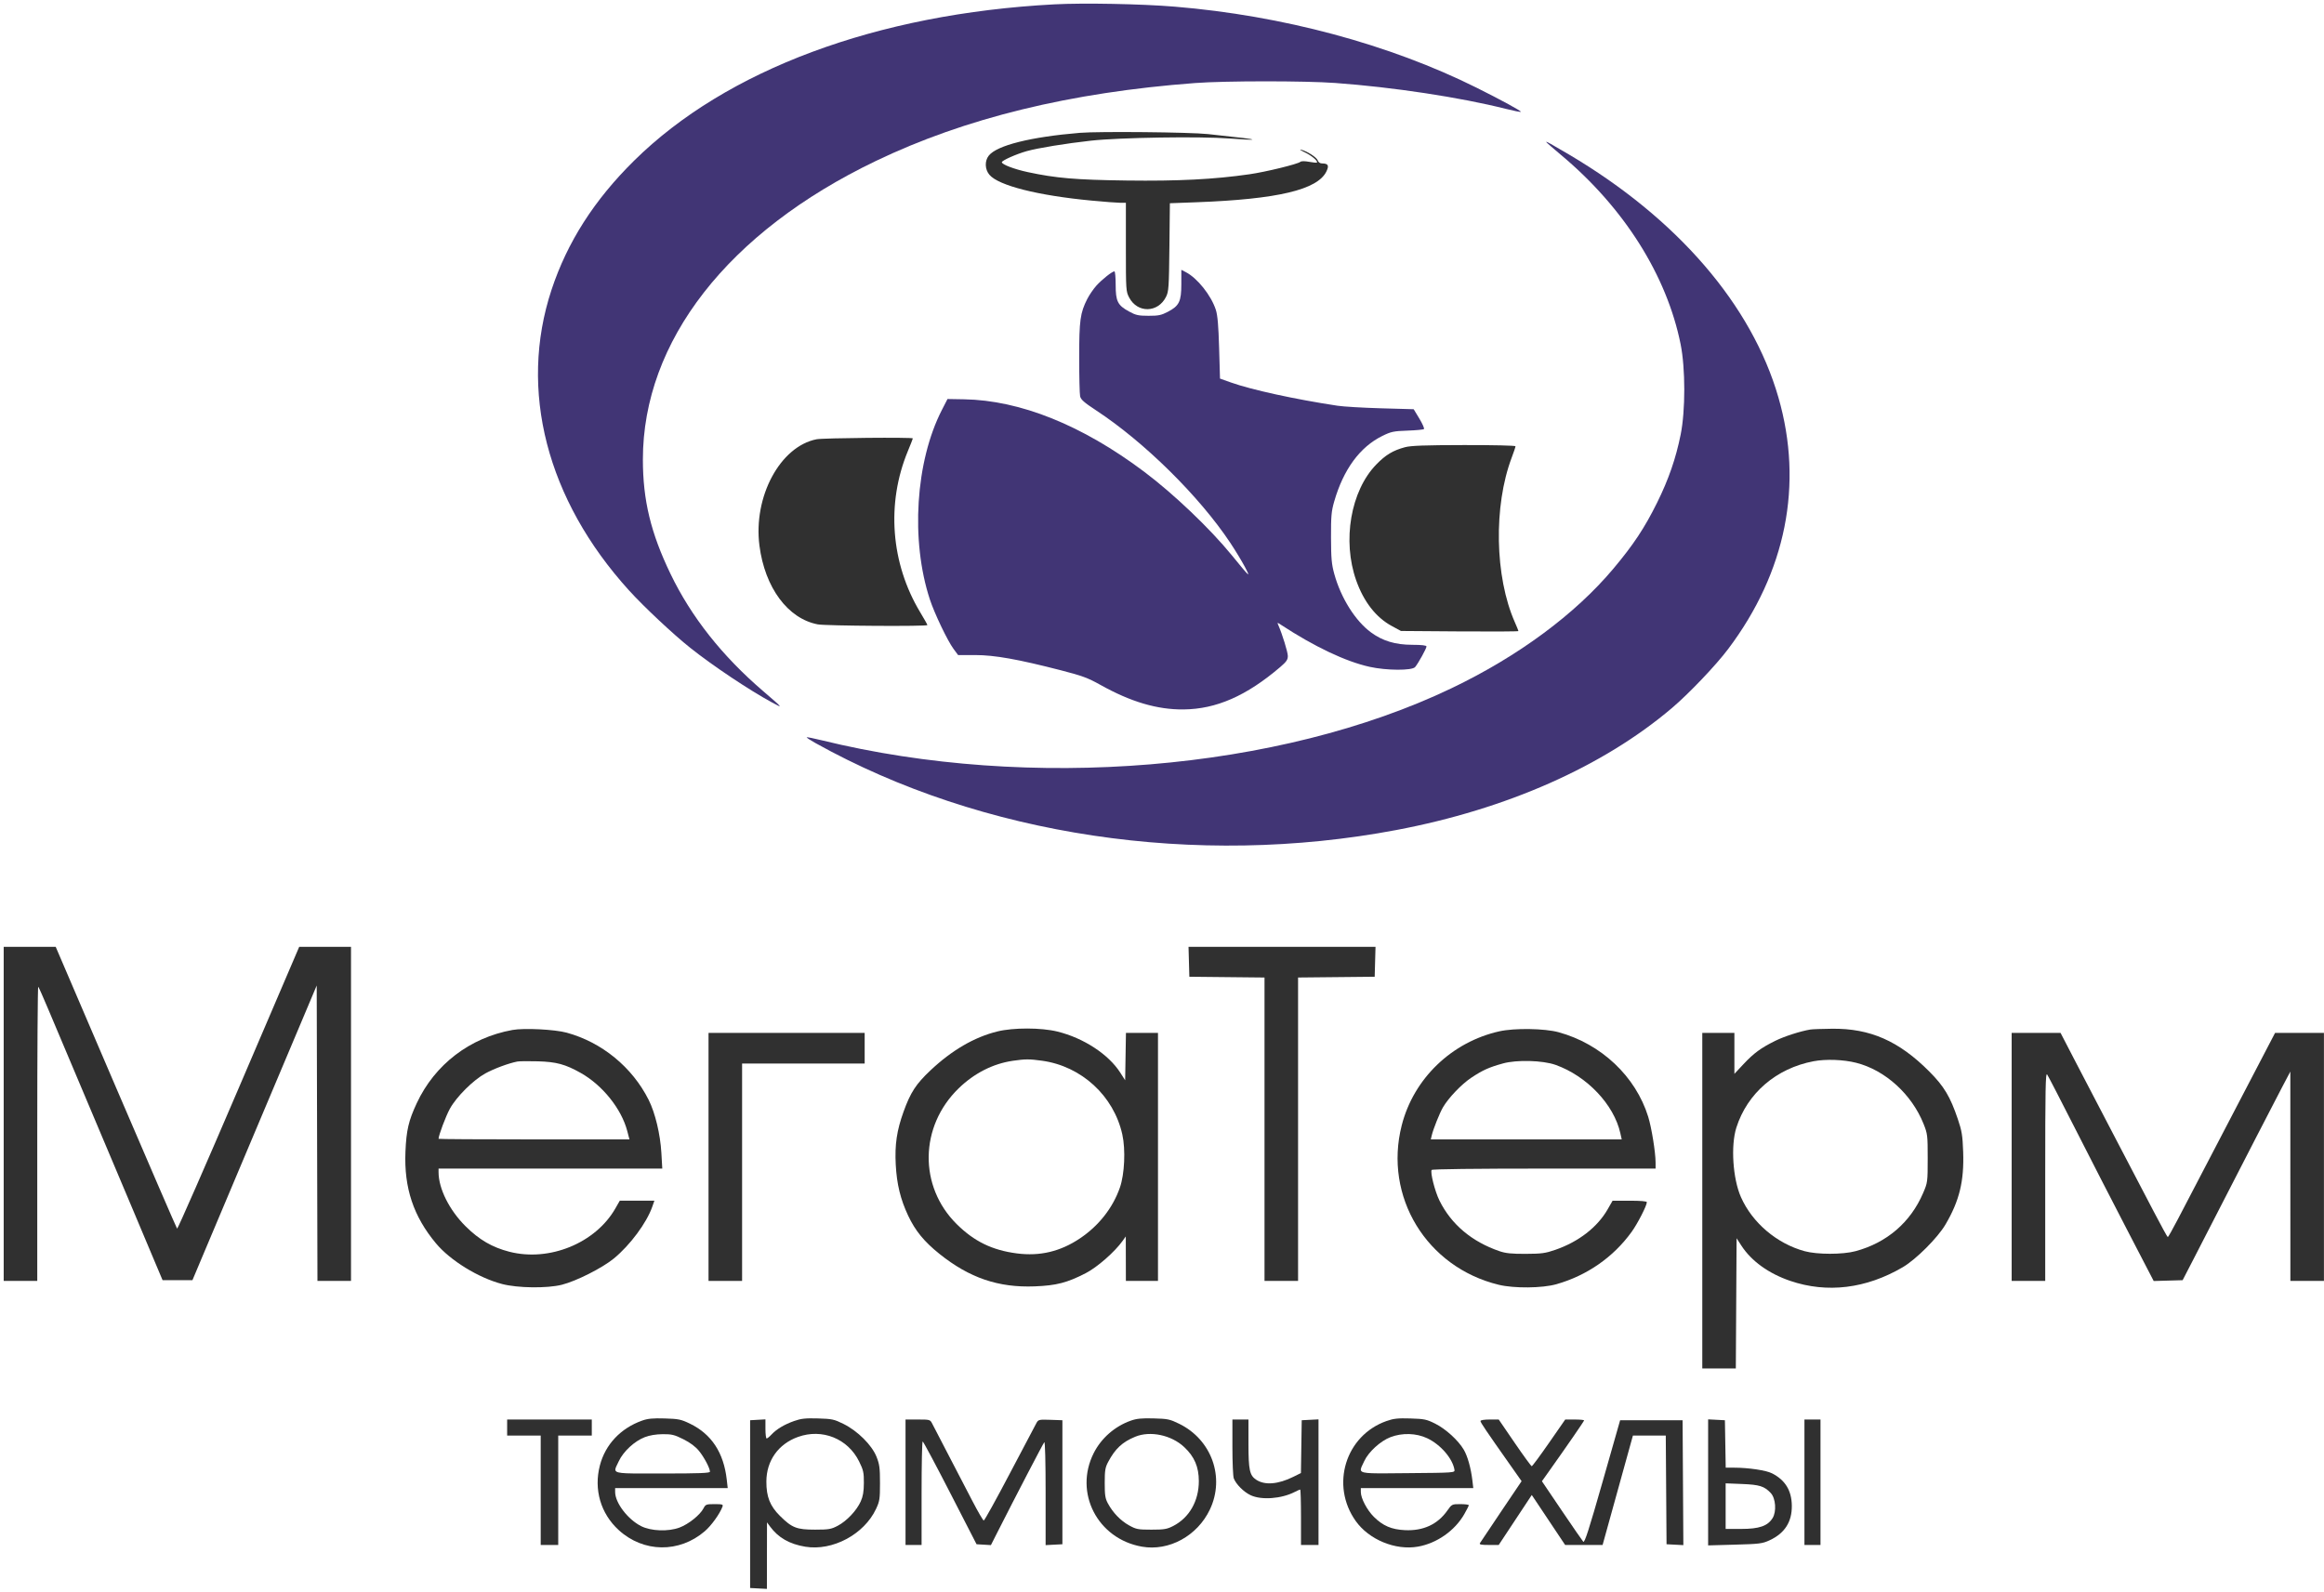 <?xml version="1.0" encoding="UTF-8"?> <svg xmlns="http://www.w3.org/2000/svg" width="486" height="333" viewBox="0 0 486 333" fill="none"><path d="M247.042 59.423C247.041 63.066 246.602 63.972 244.232 65.215C242.855 65.936 242.26 66.06 240.177 66.056C238.05 66.051 237.523 65.934 236.083 65.144C233.723 63.85 233.313 63.028 233.312 59.584C233.311 58.031 233.194 56.761 233.051 56.761C232.585 56.761 230.437 58.464 229.278 59.751C228.655 60.444 227.795 61.7 227.368 62.543C225.894 65.452 225.682 66.996 225.682 74.792C225.682 78.764 225.769 82.408 225.875 82.891C226.028 83.585 226.72 84.196 229.201 85.825C239.295 92.448 250.788 103.792 257.264 113.522C258.325 115.116 259.7 117.382 260.319 118.557C261.602 120.994 261.422 120.835 257.659 116.22C253.045 110.559 245.455 103.318 239.262 98.666C226.296 88.929 213.346 83.722 201.597 83.522L198.144 83.463L196.97 85.752C191.446 96.52 190.398 113.058 194.459 125.399C195.424 128.336 198.15 134.031 199.399 135.723L200.357 137.02L203.94 137.022C207.988 137.025 212.865 137.893 221.867 140.211C226.292 141.351 227.503 141.798 230.107 143.254C236.472 146.815 242.008 148.452 247.501 148.397C254.35 148.33 260.662 145.563 267.717 139.536C269.024 138.419 269.319 137.99 269.314 137.212C269.308 136.392 268.169 132.696 267.327 130.765C267.068 130.17 267.081 130.168 267.875 130.688C274.871 135.272 281.408 138.374 286.41 139.483C289.944 140.267 295.277 140.297 295.928 139.537C296.573 138.785 298.311 135.641 298.311 135.228C298.311 134.996 297.338 134.881 295.336 134.877C291.794 134.869 289.144 134.073 286.706 132.283C283.425 129.874 280.421 125.093 279.031 120.066C278.467 118.024 278.359 116.824 278.345 112.454C278.331 107.954 278.42 106.951 279.015 104.889C280.954 98.167 284.388 93.494 289.088 91.18C290.901 90.288 291.429 90.176 294.326 90.076C296.099 90.014 297.652 89.867 297.779 89.748C297.906 89.629 297.476 88.647 296.822 87.565L295.634 85.599L288.81 85.407C285.056 85.301 280.955 85.059 279.696 84.868C270.843 83.528 261.7 81.532 257.419 80.006L255.13 79.191L254.945 72.782C254.811 68.118 254.625 65.952 254.263 64.825C253.293 61.809 250.407 58.179 247.977 56.923L247.043 56.44L247.042 59.423Z" fill="#413575"></path><path d="M323.335 29.695C323.335 29.758 324.765 31.007 326.513 32.471C339.631 43.457 348.566 57.621 351.457 72.019C352.47 77.064 352.475 85.874 351.467 90.889C350.461 95.892 348.949 100.266 346.544 105.13C343.93 110.414 341.593 113.945 337.4 118.942C329.389 128.487 317.506 137.272 303.572 143.949C267.526 161.223 215.38 165.538 171.846 154.85C170.183 154.441 168.768 154.16 168.702 154.226C168.637 154.291 169.449 154.827 170.507 155.417C205.341 174.852 250.091 181.55 292.055 173.61C315.069 169.255 335.171 160.359 349.579 148.153C353.176 145.107 358.831 139.172 361.419 135.728C373.501 119.653 377.155 101.348 371.912 83.152C366.331 63.778 350.744 45.7 328.065 32.295C324.198 30.009 323.335 29.534 323.335 29.695Z" fill="#413575"></path><path fill-rule="evenodd" clip-rule="evenodd" d="M206.769 32.56C208.46 30.41 215.542 28.637 225.834 27.785C229.808 27.457 248.788 27.641 252.609 28.046C259.702 28.796 262.007 29.082 261.89 29.199C261.82 29.269 259.659 29.166 257.087 28.969C250.939 28.498 234.08 28.764 228.123 29.425C222.861 30.01 217.023 30.963 214.696 31.618C212.515 32.232 209.508 33.574 209.508 33.932C209.508 34.403 212.1 35.393 214.921 36C220.818 37.268 224.923 37.617 235.6 37.76C246.354 37.903 253.903 37.519 261.299 36.45C264.733 35.954 271.357 34.336 271.942 33.85C272.148 33.679 272.867 33.679 273.776 33.849C274.598 34.002 275.327 34.072 275.396 34.003C275.681 33.718 274.255 32.516 272.83 31.841C271.991 31.443 271.647 31.202 272.067 31.306C273.355 31.625 275.373 32.926 275.577 33.569C275.691 33.93 276.041 34.18 276.436 34.183C277.748 34.192 277.984 34.598 277.397 35.836C275.57 39.686 267.199 41.677 250.194 42.306L244.648 42.512L244.549 51.696C244.457 60.157 244.401 60.976 243.839 62.097C242.153 65.458 237.883 65.543 236.141 62.25C235.463 60.968 235.447 60.722 235.447 51.678V42.418H234.275C233.631 42.418 230.919 42.211 228.248 41.958C217.012 40.892 208.808 38.816 206.907 36.556C205.954 35.423 205.893 33.673 206.769 32.56ZM158.815 114.114C157.502 103.879 163.148 93.376 170.767 91.883C172.175 91.607 190.893 91.436 190.893 91.699C190.893 91.781 190.423 92.983 189.848 94.371C185.319 105.312 186.28 117.847 192.432 128.068C193.264 129.451 193.944 130.657 193.944 130.749C193.944 131.056 172.7 130.923 171.026 130.605C164.755 129.416 159.944 122.919 158.815 114.114ZM287.783 97.19C289.754 95.152 291.284 94.227 293.81 93.547C295.04 93.216 297.911 93.111 306.169 93.096C312.183 93.085 316.926 93.194 316.926 93.344C316.926 93.492 316.57 94.557 316.134 95.71C312.309 105.822 312.587 120.658 316.779 130.135C317.196 131.078 317.537 131.92 317.537 132.006C317.537 132.092 312.01 132.123 305.254 132.074L292.971 131.984L291.047 130.942C287.745 129.151 285.193 125.879 283.611 121.409C280.668 113.091 282.459 102.693 287.783 97.19Z" fill="#303030"></path><path d="M220.494 0.909C183.366 2.865 151.89 14.576 132.606 33.607C124.264 41.839 118.623 50.664 115.333 60.631C108.414 81.593 114.324 104.52 131.538 123.495C134.642 126.916 140.804 132.697 144.355 135.517C149.123 139.305 156.598 144.299 161.444 146.935C163.859 148.249 163.813 148.19 159.613 144.586C151.013 137.206 144.566 129.052 140.239 120.083C136.1 111.502 134.441 104.647 134.441 96.127C134.441 71.358 152.242 48.522 183.111 33.694C201.839 24.698 223.819 19.328 249.942 17.367C256.166 16.9 272.885 16.893 279.238 17.356C291.35 18.237 305.292 20.354 314.903 22.77C316.559 23.186 317.974 23.467 318.047 23.395C318.202 23.239 313.943 20.918 308.796 18.352C290.57 9.266 268.2 3.256 245.67 1.393C238.711 0.818 226.63 0.585 220.494 0.909Z" fill="#413575"></path><path d="M0.773 267.936V198.053H11.649L24.24 227.425C31.165 243.58 36.923 256.891 37.036 257.005C37.149 257.119 42.94 243.902 49.905 227.633L62.57 198.055L73.403 198.053V267.936H66.387L66.232 206.14L62.503 214.989C60.453 219.857 56.977 228.096 54.779 233.299C51.024 242.187 47.777 249.888 42.491 262.443L40.243 267.783H33.998L32.003 263.053C30.906 260.452 28.942 255.783 27.638 252.678C26.334 249.572 22.278 239.96 18.623 231.316C14.969 222.672 11.129 213.574 10.089 211.099C9.05 208.623 8.107 206.506 7.996 206.394C7.884 206.282 7.792 220.083 7.792 237.063V267.936H0.773Z" fill="#303030"></path><path d="M248.721 204.309L248.547 198.053H287.651L287.477 204.309L271.456 204.471V267.936H264.437V204.472L248.721 204.309Z" fill="#303030"></path><path d="M148.169 267.936V216.058H180.822V222.466H155.188V267.936H148.169Z" fill="#303030"></path><path d="M420.683 267.936V216.058H430.909L434.192 222.39C435.997 225.873 439.738 233.048 442.505 238.335C445.272 243.622 448.807 250.384 450.36 253.362C451.912 256.34 453.252 258.777 453.335 258.776C453.419 258.775 454.4 257.025 455.515 254.887C456.63 252.749 460.802 244.751 464.786 237.114C468.77 229.477 472.87 221.616 473.897 219.645L475.765 216.061L485.988 216.058V267.936H478.969L478.959 224.144L477.191 227.501C476.219 229.348 473.732 234.154 471.665 238.182C465.385 250.42 460.644 259.641 458.486 263.816L456.436 267.783L450.386 267.956L444.876 257.341C441.846 251.503 436.926 241.92 433.943 236.046C430.96 230.172 428.335 225.094 428.11 224.763C427.767 224.257 427.701 227.657 427.701 246.048V267.936H420.683Z" fill="#303030"></path><path d="M106.056 300.284V296.927H123.756V300.284H116.737V323.171H113.075V300.284H106.056Z" fill="#303030"></path><path d="M189.366 323.171V296.927H191.938C194.437 296.927 194.522 296.95 194.933 297.766C195.166 298.228 196.679 301.146 198.296 304.251C199.912 307.356 202.184 311.726 203.344 313.963C204.504 316.199 205.575 318.04 205.725 318.055C205.875 318.069 208.333 313.63 211.188 308.19C214.042 302.751 216.556 297.986 216.775 297.601C217.144 296.949 217.339 296.908 219.671 296.991L222.172 297.079V323.018L218.662 323.202V312.292C218.662 305.794 218.551 301.499 218.387 301.672C218.149 301.923 212.41 312.953 208.504 320.667L207.222 323.198L204.217 323.018L198.699 312.271C195.664 306.36 193.078 301.519 192.952 301.514C192.826 301.509 192.723 306.379 192.723 312.338V323.171H189.366Z" fill="#303030"></path><path d="M258.008 309.232C257.852 308.82 257.724 305.883 257.724 302.705V296.927H261.081V301.972C261.081 307.491 261.325 308.624 262.715 309.534C264.511 310.711 267.283 310.49 270.458 308.916L272.053 308.125L272.219 297.079L275.729 296.896V323.171H272.067V317.373C272.067 314.184 271.991 311.575 271.899 311.575C271.806 311.575 271.292 311.802 270.754 312.08C267.985 313.513 263.794 313.824 261.539 312.763C260.088 312.082 258.48 310.473 258.008 309.232Z" fill="#303030"></path><path d="M315.808 306.43C310.761 299.267 309.602 297.551 309.602 297.244C309.602 297.058 310.392 296.927 311.509 296.927L313.417 296.928L316.756 301.81C318.593 304.495 320.197 306.692 320.321 306.692C320.445 306.692 322.071 304.495 323.935 301.809L327.325 296.927H329.297C330.381 296.927 331.269 297.009 331.269 297.11C331.269 297.275 327.718 302.424 323.883 307.82L322.449 309.838L326.594 315.971C328.874 319.343 330.9 322.277 331.097 322.49C331.374 322.79 332.279 319.985 335.13 309.978L338.806 297.079H351.868L352.027 323.202L348.511 323.018L348.351 300.284H341.479L335.137 323.171H327.307L320.328 312.714L313.417 323.165L311.339 323.168C309.76 323.17 309.315 323.079 309.485 322.79C309.608 322.58 311.619 319.577 313.954 316.117L318.199 309.825L315.808 306.43Z" fill="#303030"></path><path d="M377.349 323.171V296.927H380.706V323.171H377.349Z" fill="#303030"></path><path fill-rule="evenodd" clip-rule="evenodd" d="M208.582 215.752C203.757 216.939 199.054 219.678 194.554 223.92C191.552 226.751 190.406 228.513 188.954 232.537C187.537 236.465 187.101 239.422 187.32 243.615C187.533 247.683 188.311 250.881 189.918 254.29C191.41 257.456 193.261 259.716 196.459 262.28C202.724 267.303 208.782 269.37 216.374 269.076C220.918 268.9 223.146 268.324 227.054 266.315C229.451 265.083 233.133 261.855 234.776 259.544L235.427 258.628L235.447 267.936H242.16V216.058H235.462L235.294 225.964L234.267 224.362C231.806 220.525 226.594 217.12 221.122 215.775C217.726 214.94 211.923 214.93 208.582 215.752ZM200.47 227.66C203.728 224.494 207.655 222.495 211.806 221.89C214.41 221.511 215.271 221.509 217.935 221.88C226.164 223.025 232.904 229.223 234.701 237.3C235.407 240.475 235.176 245.594 234.198 248.403C232.717 252.664 229.763 256.419 225.818 259.058C221.732 261.79 217.471 262.804 212.673 262.184C207.495 261.516 203.711 259.673 200.046 256.034C192.101 248.146 192.288 235.613 200.47 227.66Z" fill="#303030"></path><path fill-rule="evenodd" clip-rule="evenodd" d="M378.57 215.354C376.472 215.706 373.129 216.784 371.24 217.718C368.242 219.2 366.751 220.295 364.592 222.603L362.701 224.624V216.058H355.987V286.246H363L363.159 259.009L364.155 260.547C366.253 263.785 369.872 266.396 374.394 267.934C382.104 270.556 390.262 269.559 397.928 265.058C400.681 263.442 405.196 258.93 406.824 256.167C409.754 251.196 410.761 247.066 410.541 240.929C410.418 237.498 410.268 236.572 409.424 234.082C407.831 229.374 406.545 227.23 403.451 224.124C397.1 217.749 391.092 215.104 383.147 215.186C381.049 215.207 378.989 215.283 378.57 215.354ZM363.113 235.863C365.403 228.671 371.449 223.471 379.242 221.989C381.821 221.499 385.498 221.632 388.182 222.313C394.245 223.849 399.802 228.902 402.277 235.13C403.086 237.165 403.126 237.506 403.123 242.302C403.12 247.264 403.106 247.369 402.164 249.563C399.53 255.695 394.577 259.954 388.03 261.716C385.343 262.439 380.023 262.439 377.376 261.715C371.566 260.126 366.441 255.771 364.068 250.403C362.368 246.561 361.913 239.629 363.113 235.863Z" fill="#303030"></path><path fill-rule="evenodd" clip-rule="evenodd" d="M313.569 215.722C303.582 217.95 295.625 225.609 293.132 235.394C289.331 250.306 298.318 265.08 313.417 268.743C316.624 269.521 322.517 269.465 325.471 268.628C331.869 266.815 337.4 262.965 341.218 257.666C342.476 255.921 344.391 252.177 344.391 251.464C344.391 251.268 343.049 251.155 340.805 251.161L337.22 251.17L336.188 252.972C334.053 256.7 330.131 259.741 325.287 261.422C323.173 262.156 322.407 262.261 319.062 262.275C316.087 262.287 314.878 262.163 313.569 261.714C307.776 259.724 303.496 256.116 301.028 251.14C300.082 249.235 299.065 245.251 299.389 244.726C299.499 244.549 308.582 244.438 322.895 244.438H346.222L346.217 243.141C346.207 240.994 345.382 235.88 344.677 233.605C342.059 225.152 334.857 218.357 325.928 215.914C323.009 215.115 316.728 215.018 313.569 215.722ZM307.707 225.412C310.093 223.832 311.399 223.246 314.332 222.438C317.203 221.647 322.628 221.797 325.288 222.741C331.848 225.069 337.516 231.045 338.85 237.038L339.138 238.335H299.215L299.41 237.496C299.716 236.182 301.069 232.799 301.759 231.621C302.937 229.611 305.659 226.769 307.707 225.412Z" fill="#303030"></path><path fill-rule="evenodd" clip-rule="evenodd" d="M107.173 215.443C98.263 217.053 90.935 222.656 87.157 230.749C85.439 234.427 84.973 236.431 84.787 240.929C84.475 248.477 86.46 254.433 91.166 260.072C94.171 263.673 100.034 267.283 104.988 268.582C108.262 269.441 114.408 269.517 117.5 268.737C120.534 267.971 125.981 265.216 128.392 263.228C131.779 260.434 135.212 255.81 136.394 252.449L136.851 251.152H129.612L128.698 252.754C124.552 260.023 114.901 263.978 106.531 261.837C102.936 260.918 100.192 259.32 97.35 256.492C93.956 253.114 91.713 248.616 91.713 245.186V244.438H138.497L138.308 241.158C138.083 237.248 137.015 232.792 135.652 230.071C132.22 223.225 125.854 218.008 118.484 216.003C115.987 215.324 109.585 215.007 107.173 215.443ZM101.505 224.527C103.316 223.532 106.374 222.397 108.192 222.047C108.612 221.966 110.534 221.945 112.464 222.001C116.36 222.113 118.213 222.615 121.436 224.427C125.999 226.994 129.963 231.944 131.177 236.593L131.632 238.335H111.673C100.695 238.335 91.713 238.28 91.713 238.214C91.713 237.5 93.226 233.476 94.077 231.926C95.46 229.408 98.95 225.932 101.505 224.527Z" fill="#303030"></path><path fill-rule="evenodd" clip-rule="evenodd" d="M166.072 297.238C164.019 297.963 162.371 298.953 161.314 300.094C160.907 300.534 160.461 300.894 160.322 300.894C160.184 300.894 160.07 299.994 160.07 298.894V296.895L156.866 297.079V332.173L160.376 332.357L160.395 318.441L161.071 319.356C162.765 321.653 165.11 322.987 168.407 323.534C174.104 324.478 180.706 320.949 183.199 315.628C183.954 314.017 184.026 313.545 184.026 310.201C184.026 307.048 183.924 306.285 183.294 304.708C182.316 302.266 179.347 299.313 176.397 297.852C174.432 296.879 174.003 296.787 171.056 296.701C168.435 296.626 167.528 296.724 166.072 297.238ZM160.266 309.88C160.286 305.54 162.76 302.053 166.866 300.575C171.928 298.753 177.303 300.91 179.666 305.711C180.554 307.515 180.667 308.03 180.654 310.196C180.643 312.008 180.472 313.013 179.995 314.07C179.131 315.982 177.069 318.163 175.188 319.153C173.808 319.879 173.321 319.963 170.446 319.965C166.595 319.967 165.619 319.584 163.095 317.077C161.016 315.013 160.251 313.067 160.266 309.88Z" fill="#303030"></path><path fill-rule="evenodd" clip-rule="evenodd" d="M236.45 297.175C233.12 298.359 230.294 300.836 228.723 303.946C224.539 312.229 229.506 321.886 238.793 323.522C244.46 324.52 250.39 321.281 253.015 315.752C256.205 309.034 253.383 301.148 246.597 297.821C244.647 296.865 244.209 296.772 241.257 296.694C238.737 296.627 237.696 296.731 236.45 297.175ZM231.749 305.786C233.221 303.024 234.712 301.636 237.397 300.53C240.536 299.235 244.967 300.172 247.651 302.698C249.784 304.704 250.698 306.835 250.702 309.808C250.707 313.972 248.697 317.485 245.325 319.208C244.035 319.867 243.436 319.967 240.787 319.967C237.974 319.967 237.607 319.896 236.1 319.061C234.337 318.085 232.734 316.42 231.682 314.474C231.131 313.455 231.022 312.75 231.022 310.201C231.022 307.572 231.122 306.961 231.749 305.786Z" fill="#303030"></path><path fill-rule="evenodd" clip-rule="evenodd" d="M289.943 297.247C281.369 300.273 278.175 310.654 283.51 318.157C286.289 322.066 291.817 324.344 296.521 323.518C300.462 322.826 304.227 320.191 306.207 316.737C306.728 315.828 307.156 314.981 307.158 314.855C307.159 314.729 306.363 314.626 305.389 314.626C303.637 314.626 303.605 314.643 302.658 315.987C300.622 318.874 297.626 320.254 293.789 320.07C290.991 319.935 289.185 319.159 287.296 317.277C285.877 315.865 284.586 313.406 284.581 312.109L284.578 311.27H308.097L307.908 309.667C307.601 307.071 306.91 304.606 306.108 303.239C304.961 301.288 302.346 298.903 300.142 297.798C298.344 296.896 297.859 296.794 294.954 296.706C292.313 296.626 291.432 296.721 289.943 297.247ZM285.298 305.618C286.195 303.692 288.678 301.426 290.774 300.62C293.235 299.674 296.173 299.761 298.472 300.849C301.266 302.171 303.788 305.098 304.164 307.455C304.26 308.053 304.068 308.067 294.42 308.146C287.141 308.205 284.916 308.313 284.612 307.602C284.45 307.22 284.839 306.603 285.298 305.618Z" fill="#303030"></path><path fill-rule="evenodd" clip-rule="evenodd" d="M357.208 323.258L362.81 323.104C367.957 322.963 368.546 322.889 370.058 322.191C373.223 320.729 374.757 318.337 374.71 314.932C374.666 311.775 373.33 309.593 370.582 308.191C369.333 307.554 365.661 307.004 362.632 307L360.885 306.997L360.717 297.079L357.208 296.896V323.258ZM360.87 319.814V310.277L364.303 310.414C367.966 310.56 368.97 310.877 370.311 312.313C371.344 313.419 371.54 316.195 370.682 317.56C369.646 319.208 367.885 319.814 364.13 319.814H360.87Z" fill="#303030"></path><path fill-rule="evenodd" clip-rule="evenodd" d="M134.28 297.154C129.787 298.756 126.59 302.149 125.45 306.527C124.14 311.557 125.609 316.601 129.391 320.057C134.564 324.785 142.041 324.886 147.381 320.3C148.757 319.118 150.519 316.674 151.086 315.16C151.263 314.688 151.07 314.626 149.43 314.626C147.693 314.626 147.545 314.683 147.119 315.507C146.406 316.886 144.001 318.816 142.11 319.525C139.749 320.411 136.136 320.277 134.066 319.226C131.281 317.813 128.649 314.36 128.641 312.109L128.638 311.27H152.18L151.982 309.515C151.344 303.851 148.793 299.975 144.265 297.787C142.423 296.897 141.898 296.789 139.014 296.704C136.527 296.63 135.467 296.731 134.28 297.154ZM129.416 305.62C130.38 303.582 132.702 301.44 134.834 300.62C135.86 300.226 137.187 300.005 138.592 299.994C140.482 299.98 141.04 300.117 142.907 301.051C144.32 301.757 145.43 302.586 146.161 303.478C147.249 304.806 148.454 307.083 148.467 307.836C148.473 308.134 146.291 308.218 138.556 308.218C131.242 308.218 129.013 308.31 128.716 307.596C128.557 307.214 128.952 306.601 129.416 305.62Z" fill="#303030"></path></svg> 